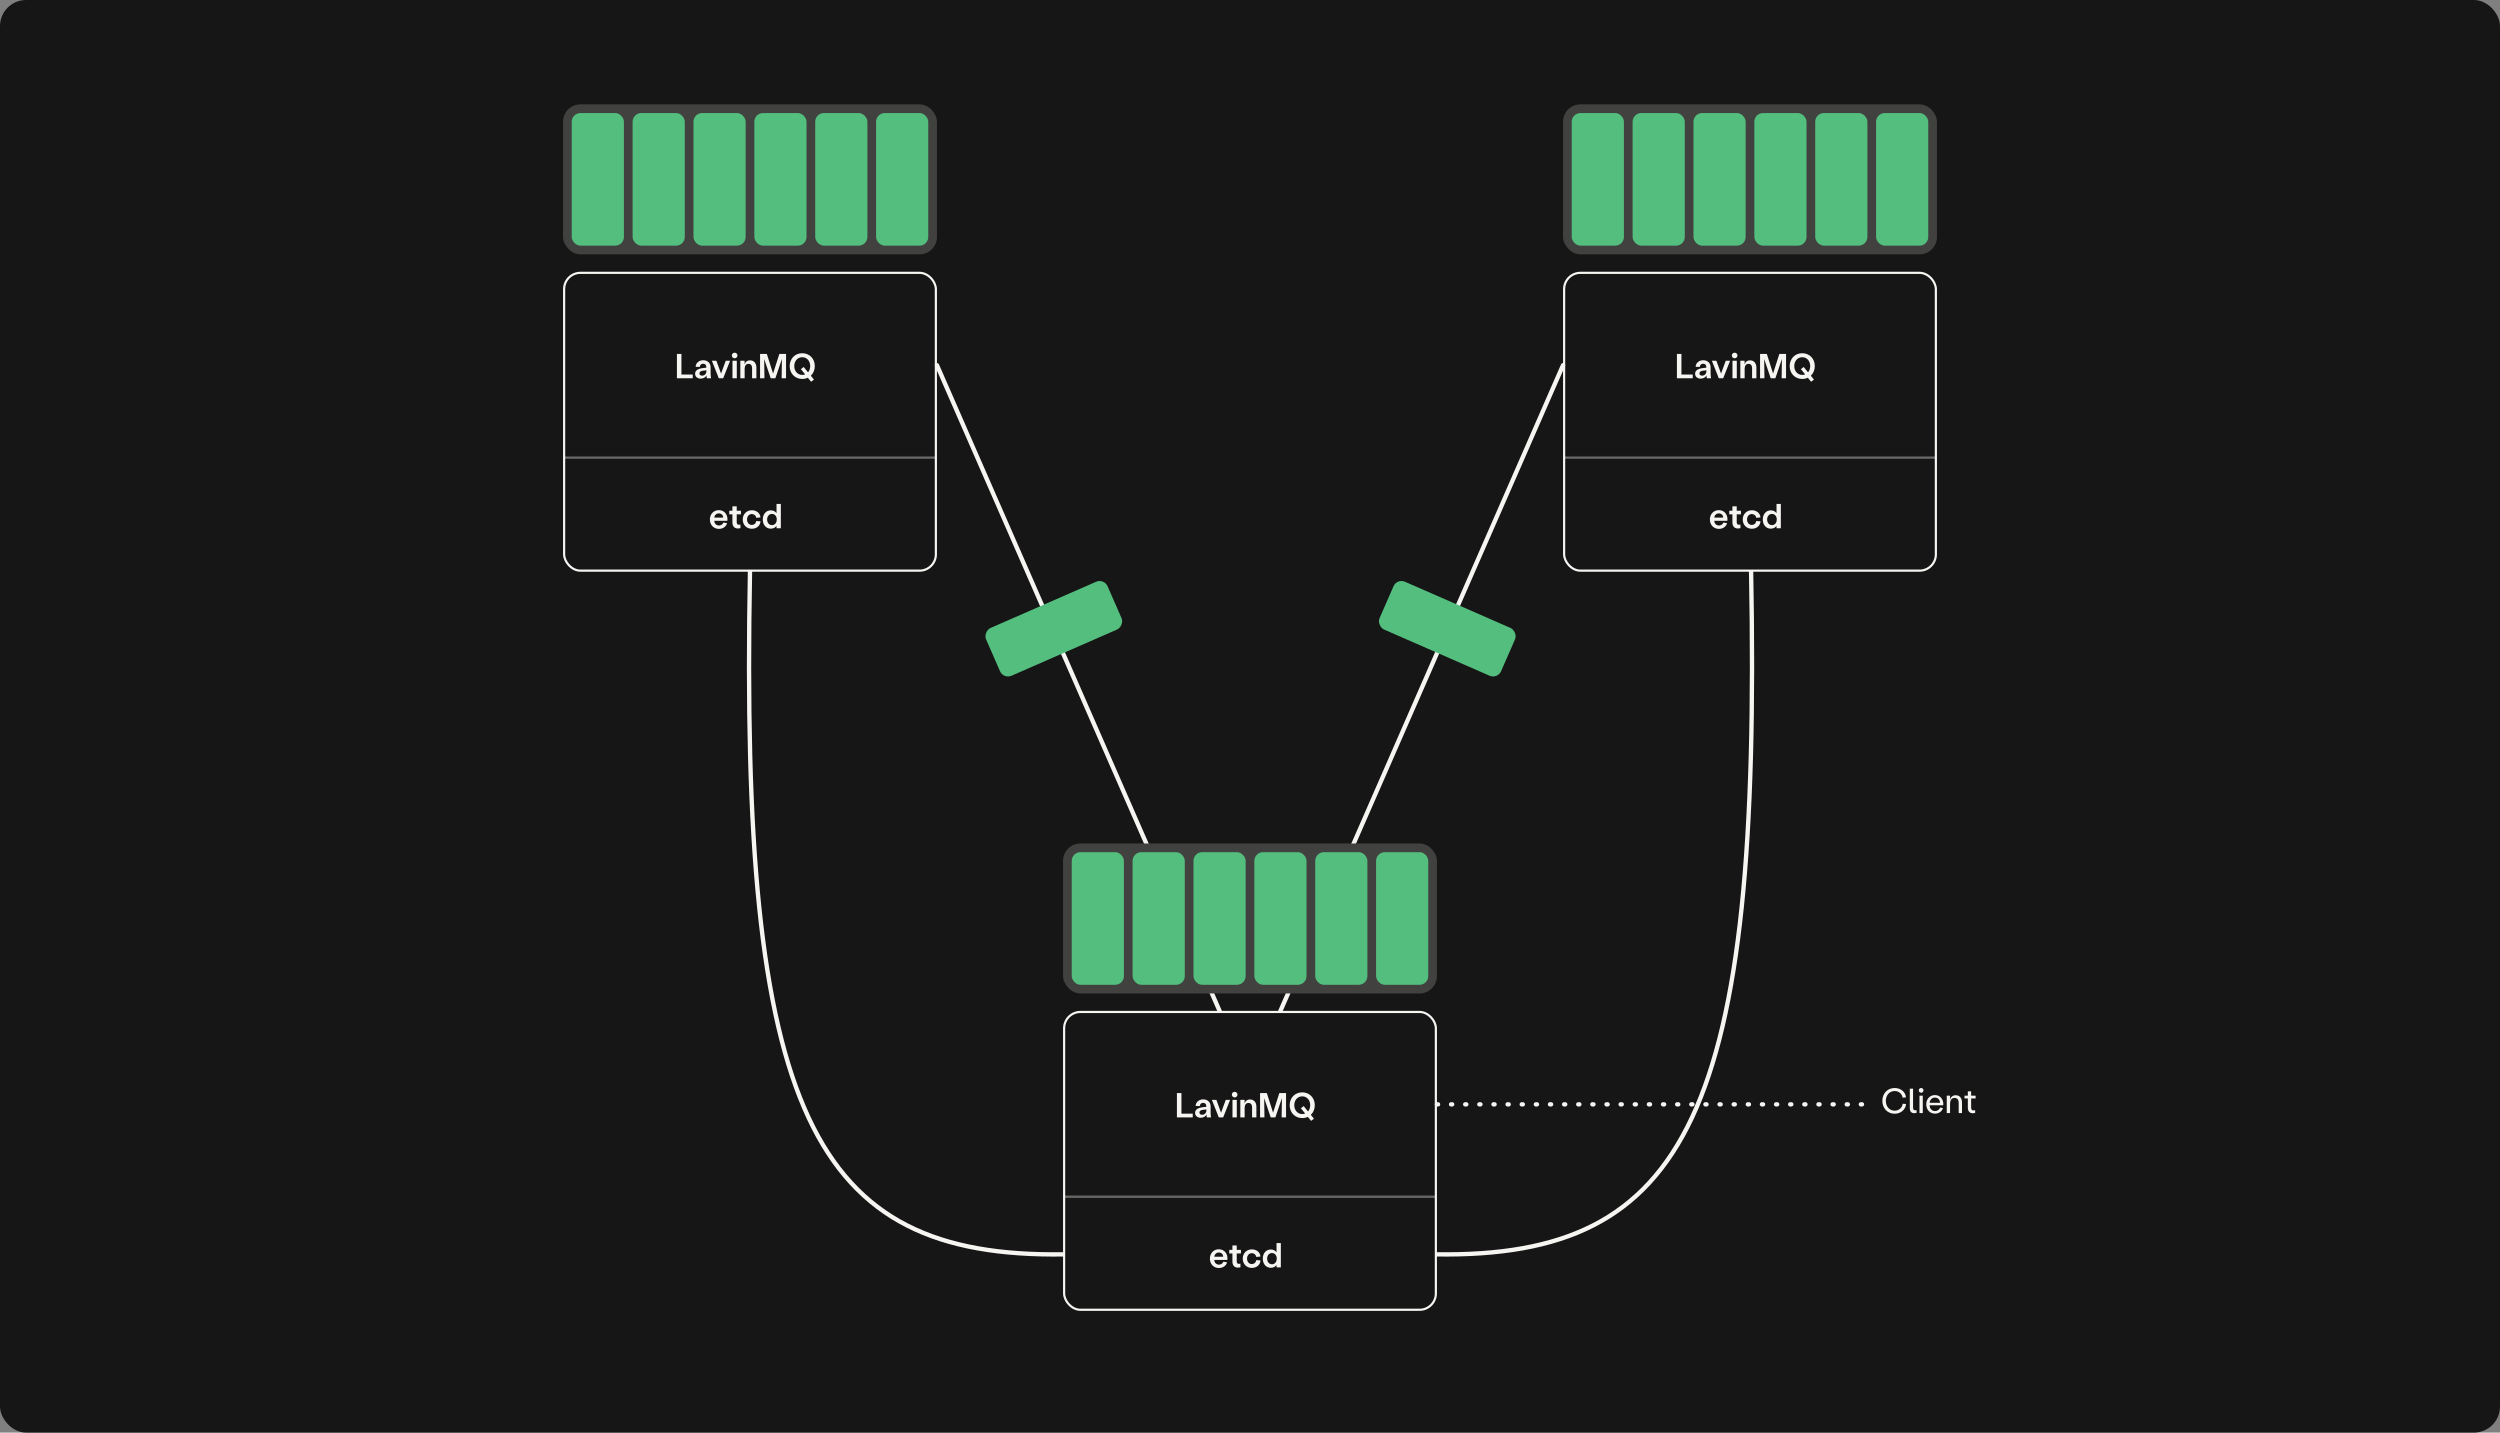 <svg width="1150" height="659" viewBox="0 0 1150 659" fill="none" xmlns="http://www.w3.org/2000/svg">
<rect x="0" y="0" width="1150" height="659" fill="#808080" stroke="none"/>
<rect width="1150" height="659" rx="12" fill="#161616"/>
<path d="M561 465L431 168" stroke="#F7F5F2" stroke-width="2" stroke-linecap="round"/>
<path d="M589 465L719 168" stroke="#F7F5F2" stroke-width="2" stroke-linecap="round"/>
<path d="M661 508H860" stroke="#F7F5F2" stroke-width="2" stroke-linecap="round" stroke-dasharray="0.5 6"/>
<path d="M345 262.5C340.232 512.196 373.379 578.746 489.5 577" stroke="#F7F5F2" stroke-width="2"/>
<path d="M805.5 262.5C810.268 512.197 776.621 578.746 660.5 577" stroke="#F7F5F2" stroke-width="2"/>
<rect x="259" y="48" width="172" height="69" rx="8" fill="#414140"/>
<rect x="263" y="52" width="24" height="61" rx="4" fill="#54BE7E"/>
<rect x="291" y="52" width="24" height="61" rx="4" fill="#54BE7E"/>
<rect x="319" y="52" width="24" height="61" rx="4" fill="#54BE7E"/>
<rect x="347" y="52" width="24" height="61" rx="4" fill="#54BE7E"/>
<rect x="375" y="52" width="24" height="61" rx="4" fill="#54BE7E"/>
<rect x="403" y="52" width="24" height="61" rx="4" fill="#54BE7E"/>
<rect x="259.5" y="125.5" width="171" height="137" rx="7.5" stroke="#F7F5F2"/>
<mask id="path-15-inside-1_13_82" fill="white">
<path d="M259 210H431V263H259V210Z"/>
</mask>
<path d="M259 211H431V209H259V211Z" fill="#F7F5F2" fill-opacity="0.4" mask="url(#path-15-inside-1_13_82)"/>
<path d="M311.381 174V162.8H313.461V172.288H318.661V174H311.381ZM322.354 174.176C320.834 174.176 319.746 173.312 319.746 171.92C319.746 170.416 321.042 169.568 323.426 169.296L324.914 169.136V168.896C324.914 167.92 324.37 167.312 323.442 167.312C322.594 167.312 321.986 167.84 321.906 168.784L319.986 168.736C320.082 166.96 321.522 165.712 323.506 165.712C325.49 165.712 326.882 167.024 326.882 168.944V171.616C326.882 172.48 326.962 173.408 327.074 174H325.138C325.058 173.648 325.01 173.28 325.01 172.64C324.578 173.568 323.554 174.176 322.354 174.176ZM321.73 171.744C321.73 172.448 322.274 172.8 322.978 172.8C324.082 172.8 324.946 171.952 324.946 170.736V170.336L323.57 170.496C322.402 170.64 321.73 170.96 321.73 171.744ZM330.644 174L327.46 165.952H329.539L331.684 171.84L333.844 165.952H335.844L332.66 174H330.644ZM336.941 174V165.952H338.925V174H336.941ZM336.653 163.52C336.653 162.8 337.213 162.24 337.933 162.24C338.669 162.24 339.229 162.8 339.229 163.52C339.229 164.256 338.669 164.816 337.933 164.816C337.213 164.816 336.653 164.256 336.653 163.52ZM340.55 174V165.952H342.534L342.486 167.664C342.838 166.48 343.734 165.76 345.03 165.76C346.774 165.76 347.942 167.056 347.942 169.04V174H345.958V169.344C345.958 168.096 345.366 167.36 344.31 167.36C343.174 167.36 342.534 168.208 342.534 169.696V174H340.55ZM349.631 174V162.8H352.735L355.615 171.84L358.495 162.8H361.583V174H359.551L359.679 165.136L356.671 174H354.527L351.519 165.136L351.647 174H349.631ZM369.028 174.32C365.7 174.32 363.252 171.824 363.252 168.4C363.252 164.976 365.7 162.48 369.028 162.48C372.356 162.48 374.804 164.976 374.804 168.4C374.804 170.208 374.116 171.76 372.98 172.832L374.42 174.592L373.108 175.6L371.604 173.76C370.836 174.112 369.972 174.32 369.028 174.32ZM365.364 168.4C365.364 170.736 366.916 172.464 369.028 172.464C369.508 172.464 369.956 172.384 370.356 172.208L368.404 169.808L369.7 168.8L371.7 171.264C372.324 170.544 372.692 169.536 372.692 168.4C372.692 166.032 371.156 164.32 369.028 164.32C366.916 164.32 365.364 166.032 365.364 168.4Z" fill="#F7F5F2"/>
<path d="M330.696 243.288C328.28 243.288 326.552 241.48 326.552 238.968C326.552 236.472 328.28 234.664 330.664 234.664C333.448 234.664 334.936 237.064 334.584 239.576H328.552C328.616 240.824 329.496 241.736 330.712 241.736C331.672 241.736 332.472 241.192 332.744 240.376L334.44 240.632C334.12 242.12 332.648 243.288 330.696 243.288ZM328.568 238.088H332.664C332.664 237.016 331.848 236.152 330.664 236.152C329.56 236.152 328.712 236.936 328.568 238.088ZM340.607 242.936C338.847 243.432 336.911 242.936 336.911 240.312V236.6H335.455V234.952H336.911V232.92H338.895V234.952H340.831V236.6H338.895V240.152C338.895 241.432 339.743 241.528 340.591 241.272L340.607 242.936ZM345.853 243.24C343.421 243.24 341.661 241.448 341.661 238.968C341.661 236.52 343.437 234.712 345.853 234.712C347.997 234.712 349.693 236.056 349.805 238.024L347.853 238.184C347.741 237.176 346.909 236.456 345.853 236.456C344.557 236.456 343.645 237.512 343.645 238.968C343.645 240.552 344.669 241.48 345.853 241.48C346.861 241.48 347.741 240.776 347.853 239.656L349.821 239.8C349.725 241.848 348.029 243.24 345.853 243.24ZM354.576 243.192C352.416 243.192 350.88 241.448 350.88 238.968C350.88 236.504 352.416 234.76 354.576 234.76C355.696 234.76 356.592 235.224 357.2 236.056V231.8H359.184V241.224V243H357.2V241.896C356.592 242.728 355.696 243.192 354.576 243.192ZM352.88 238.968C352.88 240.472 353.824 241.56 355.104 241.56C356.4 241.56 357.312 240.504 357.312 238.968C357.312 237.448 356.4 236.392 355.104 236.392C353.824 236.392 352.88 237.48 352.88 238.968Z" fill="#F7F5F2"/>
<rect x="719" y="48" width="172" height="69" rx="8" fill="#414140"/>
<rect x="723" y="52" width="24" height="61" rx="4" fill="#54BE7E"/>
<rect x="751" y="52" width="24" height="61" rx="4" fill="#54BE7E"/>
<rect x="779" y="52" width="24" height="61" rx="4" fill="#54BE7E"/>
<rect x="807" y="52" width="24" height="61" rx="4" fill="#54BE7E"/>
<rect x="835" y="52" width="24" height="61" rx="4" fill="#54BE7E"/>
<rect x="863" y="52" width="24" height="61" rx="4" fill="#54BE7E"/>
<rect x="719.5" y="125.5" width="171" height="137" rx="7.5" stroke="#F7F5F2"/>
<mask id="path-27-inside-2_13_82" fill="white">
<path d="M719 210H891V263H719V210Z"/>
</mask>
<path d="M719 211H891V209H719V211Z" fill="#F7F5F2" fill-opacity="0.4" mask="url(#path-27-inside-2_13_82)"/>
<path d="M771.381 174V162.8H773.461V172.288H778.661V174H771.381ZM782.354 174.176C780.834 174.176 779.746 173.312 779.746 171.92C779.746 170.416 781.042 169.568 783.426 169.296L784.914 169.136V168.896C784.914 167.92 784.37 167.312 783.442 167.312C782.594 167.312 781.986 167.84 781.906 168.784L779.986 168.736C780.082 166.96 781.522 165.712 783.506 165.712C785.49 165.712 786.882 167.024 786.882 168.944V171.616C786.882 172.48 786.962 173.408 787.074 174H785.138C785.058 173.648 785.01 173.28 785.01 172.64C784.578 173.568 783.554 174.176 782.354 174.176ZM781.73 171.744C781.73 172.448 782.274 172.8 782.978 172.8C784.082 172.8 784.946 171.952 784.946 170.736V170.336L783.57 170.496C782.402 170.64 781.73 170.96 781.73 171.744ZM790.644 174L787.46 165.952H789.539L791.684 171.84L793.844 165.952H795.844L792.66 174H790.644ZM796.941 174V165.952H798.925V174H796.941ZM796.653 163.52C796.653 162.8 797.213 162.24 797.933 162.24C798.669 162.24 799.229 162.8 799.229 163.52C799.229 164.256 798.669 164.816 797.933 164.816C797.213 164.816 796.653 164.256 796.653 163.52ZM800.55 174V165.952H802.534L802.486 167.664C802.838 166.48 803.734 165.76 805.03 165.76C806.774 165.76 807.942 167.056 807.942 169.04V174H805.958V169.344C805.958 168.096 805.366 167.36 804.31 167.36C803.174 167.36 802.534 168.208 802.534 169.696V174H800.55ZM809.631 174V162.8H812.735L815.615 171.84L818.495 162.8H821.583V174H819.551L819.679 165.136L816.671 174H814.527L811.519 165.136L811.647 174H809.631ZM829.028 174.32C825.7 174.32 823.252 171.824 823.252 168.4C823.252 164.976 825.7 162.48 829.028 162.48C832.356 162.48 834.804 164.976 834.804 168.4C834.804 170.208 834.116 171.76 832.98 172.832L834.42 174.592L833.108 175.6L831.604 173.76C830.836 174.112 829.972 174.32 829.028 174.32ZM825.364 168.4C825.364 170.736 826.916 172.464 829.028 172.464C829.508 172.464 829.956 172.384 830.356 172.208L828.404 169.808L829.7 168.8L831.7 171.264C832.324 170.544 832.692 169.536 832.692 168.4C832.692 166.032 831.156 164.32 829.028 164.32C826.916 164.32 825.364 166.032 825.364 168.4Z" fill="#F7F5F2"/>
<path d="M790.696 243.288C788.28 243.288 786.552 241.48 786.552 238.968C786.552 236.472 788.28 234.664 790.664 234.664C793.448 234.664 794.936 237.064 794.584 239.576H788.552C788.616 240.824 789.496 241.736 790.712 241.736C791.672 241.736 792.472 241.192 792.744 240.376L794.44 240.632C794.12 242.12 792.648 243.288 790.696 243.288ZM788.568 238.088H792.664C792.664 237.016 791.848 236.152 790.664 236.152C789.56 236.152 788.712 236.936 788.568 238.088ZM800.607 242.936C798.847 243.432 796.911 242.936 796.911 240.312V236.6H795.455V234.952H796.911V232.92H798.895V234.952H800.831V236.6H798.895V240.152C798.895 241.432 799.743 241.528 800.591 241.272L800.607 242.936ZM805.853 243.24C803.421 243.24 801.661 241.448 801.661 238.968C801.661 236.52 803.437 234.712 805.853 234.712C807.997 234.712 809.693 236.056 809.805 238.024L807.853 238.184C807.741 237.176 806.909 236.456 805.853 236.456C804.557 236.456 803.645 237.512 803.645 238.968C803.645 240.552 804.669 241.48 805.853 241.48C806.861 241.48 807.741 240.776 807.853 239.656L809.821 239.8C809.725 241.848 808.029 243.24 805.853 243.24ZM814.576 243.192C812.416 243.192 810.88 241.448 810.88 238.968C810.88 236.504 812.416 234.76 814.576 234.76C815.696 234.76 816.592 235.224 817.2 236.056V231.8H819.184V241.224V243H817.2V241.896C816.592 242.728 815.696 243.192 814.576 243.192ZM812.88 238.968C812.88 240.472 813.824 241.56 815.104 241.56C816.4 241.56 817.312 240.504 817.312 238.968C817.312 237.448 816.4 236.392 815.104 236.392C813.824 236.392 812.88 237.48 812.88 238.968Z" fill="#F7F5F2"/>
<rect x="489" y="388" width="172" height="69" rx="8" fill="#414140"/>
<rect x="493" y="392" width="24" height="61" rx="4" fill="#54BE7E"/>
<rect x="521" y="392" width="24" height="61" rx="4" fill="#54BE7E"/>
<rect x="549" y="392" width="24" height="61" rx="4" fill="#54BE7E"/>
<rect x="577" y="392" width="24" height="61" rx="4" fill="#54BE7E"/>
<rect x="605" y="392" width="24" height="61" rx="4" fill="#54BE7E"/>
<rect x="633" y="392" width="24" height="61" rx="4" fill="#54BE7E"/>
<rect x="489.5" y="465.5" width="171" height="137" rx="7.5" stroke="#F7F5F2"/>
<mask id="path-39-inside-3_13_82" fill="white">
<path d="M489 550H661V603H489V550Z"/>
</mask>
<path d="M489 551H661V549H489V551Z" fill="#F7F5F2" fill-opacity="0.4" mask="url(#path-39-inside-3_13_82)"/>
<path d="M541.381 514V502.8H543.461V512.288H548.661V514H541.381ZM552.354 514.176C550.834 514.176 549.746 513.312 549.746 511.92C549.746 510.416 551.042 509.568 553.426 509.296L554.914 509.136V508.896C554.914 507.92 554.37 507.312 553.442 507.312C552.594 507.312 551.986 507.84 551.906 508.784L549.986 508.736C550.082 506.96 551.522 505.712 553.506 505.712C555.49 505.712 556.882 507.024 556.882 508.944V511.616C556.882 512.48 556.962 513.408 557.074 514H555.138C555.058 513.648 555.01 513.28 555.01 512.64C554.578 513.568 553.554 514.176 552.354 514.176ZM551.73 511.744C551.73 512.448 552.274 512.8 552.978 512.8C554.082 512.8 554.946 511.952 554.946 510.736V510.336L553.57 510.496C552.402 510.64 551.73 510.96 551.73 511.744ZM560.644 514L557.46 505.952H559.539L561.684 511.84L563.844 505.952H565.844L562.66 514H560.644ZM566.941 514V505.952H568.925V514H566.941ZM566.653 503.52C566.653 502.8 567.213 502.24 567.933 502.24C568.669 502.24 569.229 502.8 569.229 503.52C569.229 504.256 568.669 504.816 567.933 504.816C567.213 504.816 566.653 504.256 566.653 503.52ZM570.55 514V505.952H572.534L572.486 507.664C572.838 506.48 573.734 505.76 575.03 505.76C576.774 505.76 577.942 507.056 577.942 509.04V514H575.958V509.344C575.958 508.096 575.366 507.36 574.31 507.36C573.174 507.36 572.534 508.208 572.534 509.696V514H570.55ZM579.631 514V502.8H582.735L585.615 511.84L588.495 502.8H591.583V514H589.551L589.679 505.136L586.671 514H584.527L581.519 505.136L581.647 514H579.631ZM599.028 514.32C595.7 514.32 593.252 511.824 593.252 508.4C593.252 504.976 595.7 502.48 599.028 502.48C602.356 502.48 604.804 504.976 604.804 508.4C604.804 510.208 604.116 511.76 602.98 512.832L604.42 514.592L603.108 515.6L601.604 513.76C600.836 514.112 599.972 514.32 599.028 514.32ZM595.364 508.4C595.364 510.736 596.916 512.464 599.028 512.464C599.508 512.464 599.956 512.384 600.356 512.208L598.404 509.808L599.7 508.8L601.7 511.264C602.324 510.544 602.692 509.536 602.692 508.4C602.692 506.032 601.156 504.32 599.028 504.32C596.916 504.32 595.364 506.032 595.364 508.4Z" fill="#F7F5F2"/>
<path d="M560.696 583.288C558.28 583.288 556.552 581.48 556.552 578.968C556.552 576.472 558.28 574.664 560.664 574.664C563.448 574.664 564.936 577.064 564.584 579.576H558.552C558.616 580.824 559.496 581.736 560.712 581.736C561.672 581.736 562.472 581.192 562.744 580.376L564.44 580.632C564.12 582.12 562.648 583.288 560.696 583.288ZM558.568 578.088H562.664C562.664 577.016 561.848 576.152 560.664 576.152C559.56 576.152 558.712 576.936 558.568 578.088ZM570.607 582.936C568.847 583.432 566.911 582.936 566.911 580.312V576.6H565.455V574.952H566.911V572.92H568.895V574.952H570.831V576.6H568.895V580.152C568.895 581.432 569.743 581.528 570.591 581.272L570.607 582.936ZM575.853 583.24C573.421 583.24 571.661 581.448 571.661 578.968C571.661 576.52 573.437 574.712 575.853 574.712C577.997 574.712 579.693 576.056 579.805 578.024L577.853 578.184C577.741 577.176 576.909 576.456 575.853 576.456C574.557 576.456 573.645 577.512 573.645 578.968C573.645 580.552 574.669 581.48 575.853 581.48C576.861 581.48 577.741 580.776 577.853 579.656L579.821 579.8C579.725 581.848 578.029 583.24 575.853 583.24ZM584.576 583.192C582.416 583.192 580.88 581.448 580.88 578.968C580.88 576.504 582.416 574.76 584.576 574.76C585.696 574.76 586.592 575.224 587.2 576.056V571.8H589.184V581.224V583H587.2V581.896C586.592 582.728 585.696 583.192 584.576 583.192ZM582.88 578.968C582.88 580.472 583.824 581.56 585.104 581.56C586.4 581.56 587.312 580.504 587.312 578.968C587.312 577.448 586.4 576.392 585.104 576.392C583.824 576.392 582.88 577.48 582.88 578.968Z" fill="#F7F5F2"/>
<rect x="461.624" y="312.446" width="24" height="61" rx="4" transform="rotate(-113.64 461.624 312.446)" fill="#54BE7E"/>
<rect width="24" height="61" rx="4" transform="matrix(0.401 -0.916 -0.916 -0.401 688.881 312.446)" fill="#54BE7E"/>
<path d="M871.544 512.32C868.264 512.32 865.88 509.824 865.88 506.4C865.88 502.976 868.264 500.48 871.544 500.48C874.328 500.48 876.536 502.304 876.76 504.8L875.192 504.928C874.984 503.168 873.448 501.872 871.544 501.872C869.192 501.872 867.48 503.792 867.48 506.4C867.48 509.008 869.192 510.912 871.544 510.912C873.464 510.912 875.032 509.552 875.24 507.712L876.792 507.84C876.568 510.432 874.344 512.32 871.544 512.32ZM881.641 511.888C880.137 512.32 878.505 512.064 878.505 509.776V500.8H880.009V509.488C880.009 510.656 880.649 510.928 881.609 510.624L881.641 511.888ZM882.96 512V504.016H884.48V512H882.96ZM882.64 501.568C882.64 500.96 883.104 500.48 883.728 500.48C884.336 500.48 884.8 500.96 884.8 501.568C884.8 502.192 884.336 502.656 883.728 502.656C883.104 502.656 882.64 502.192 882.64 501.568ZM890.094 512.272C887.758 512.272 886.078 510.48 886.078 508C886.078 505.536 887.758 503.728 890.078 503.728C892.83 503.728 894.174 506.208 893.886 508.432H887.614C887.662 509.984 888.686 511.088 890.11 511.088C891.214 511.088 892.142 510.448 892.446 509.488L893.742 509.696C893.39 511.168 891.95 512.272 890.094 512.272ZM887.63 507.296H892.414C892.414 505.936 891.47 504.88 890.078 504.88C888.75 504.88 887.758 505.872 887.63 507.296ZM895.507 512V504.016H897.027L896.979 505.968C897.315 504.608 898.227 503.808 899.635 503.808C901.395 503.808 902.515 505.072 902.515 507.088V512H900.995V507.312C900.995 505.856 900.323 505.04 899.123 505.04C897.763 505.04 897.027 506.048 897.027 507.872V512H895.507ZM908.579 511.92C907.027 512.416 905.203 512 905.203 509.536V505.28H903.667V504.016H905.203V502.016H906.723V504.016H908.787V505.28H906.723V509.424C906.723 510.832 907.667 510.976 908.547 510.656L908.579 511.92Z" fill="#F7F5F2"/>
</svg>
